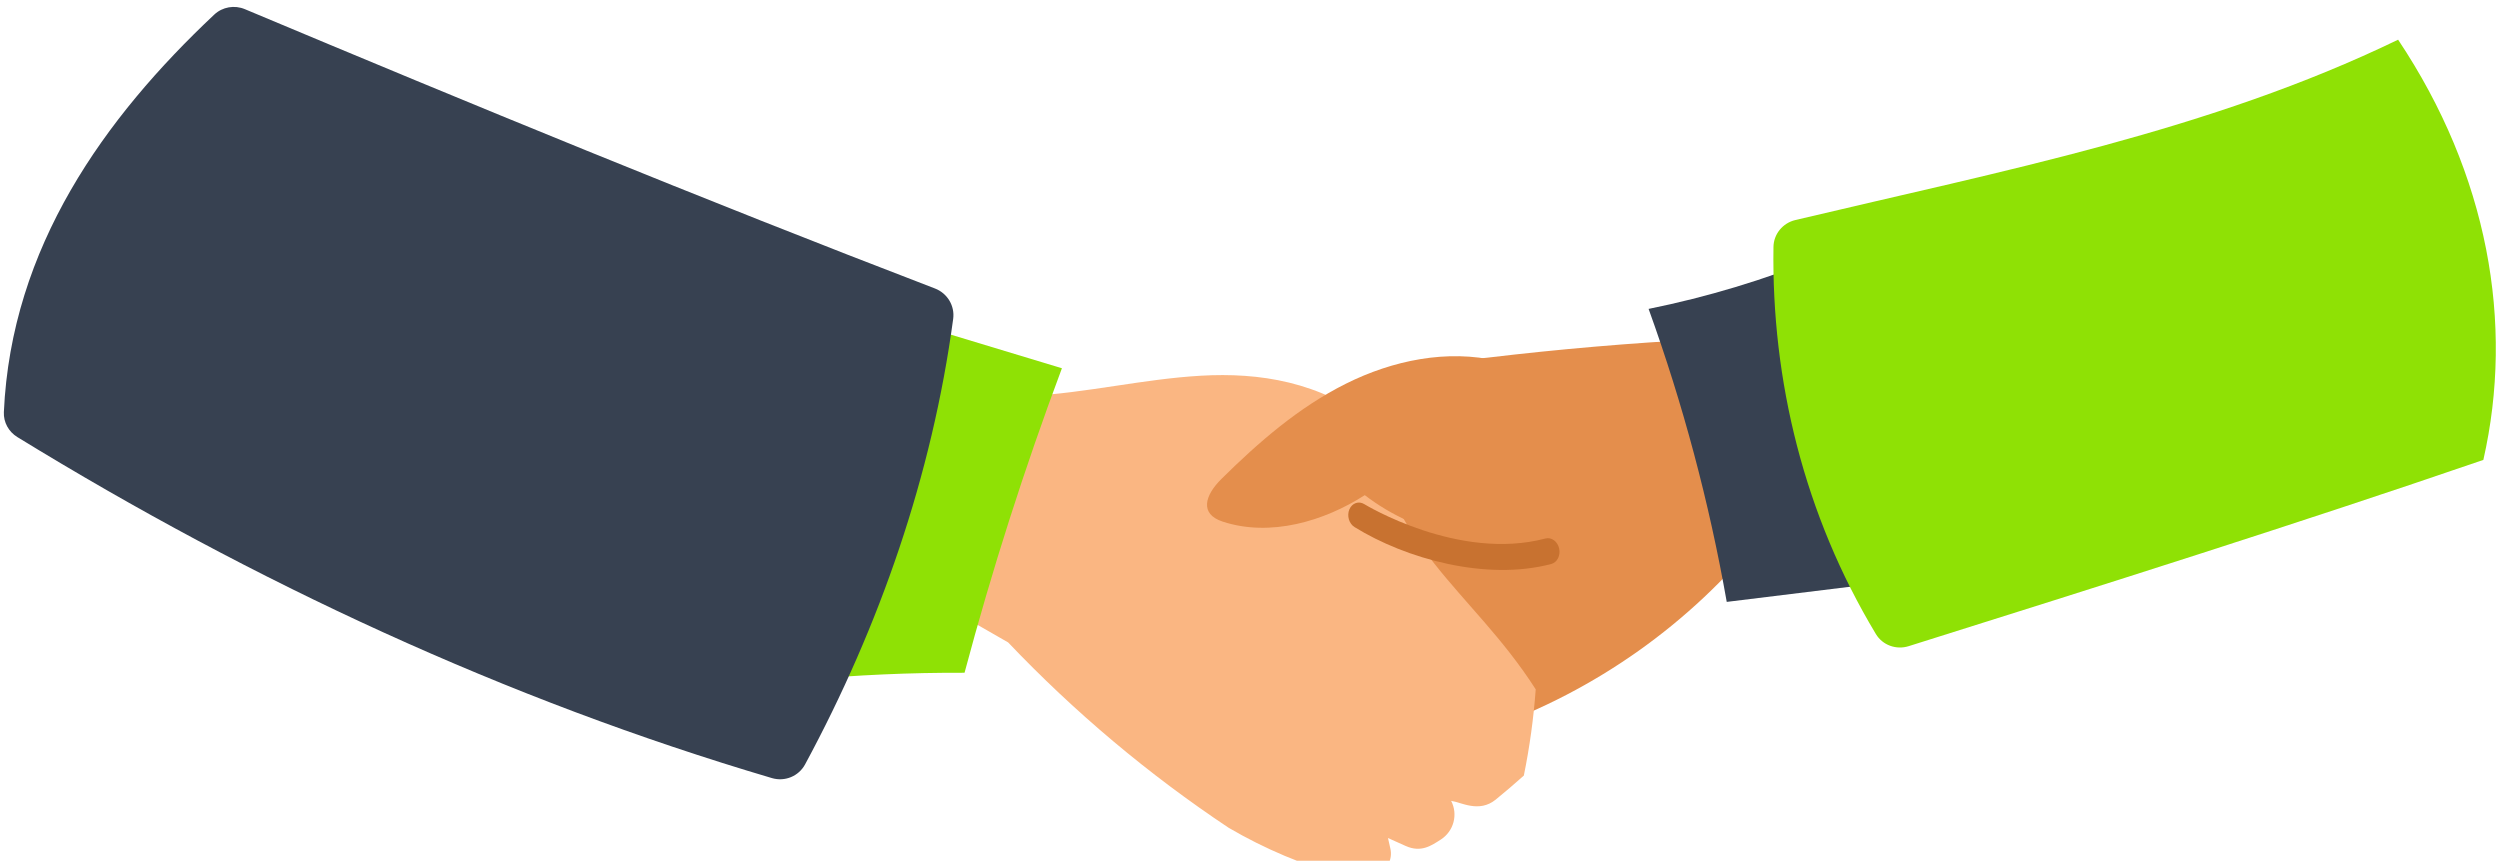 <svg width="517" height="178" viewBox="0 0 517 178" fill="none" xmlns="http://www.w3.org/2000/svg">
<path d="M352.265 70.141C337.33 70.922 322.432 72.199 307.572 73.969C303.589 74.335 299.647 75.058 295.793 76.127C285.467 79.294 277.231 86.947 269.385 94.366C266.617 96.985 266.397 98.293 267.831 101.419C276.905 120.873 290.621 137.803 307.773 150.719C329.988 142.848 349.576 128.959 364.349 110.604C362.445 96.572 358.368 82.92 352.265 70.141Z" fill="#E48E4C"/>
<path d="M317.587 142.56C317.149 148.548 316.328 154.502 315.131 160.386C313.231 162.084 311.302 163.737 309.326 165.348C305.859 168.172 302.155 165.89 300.095 165.618C300.8 166.974 300.974 168.544 300.582 170.021C300.191 171.498 299.263 172.776 297.979 173.606C296.06 174.835 293.907 176.389 290.693 174.945L287.037 173.304L287.536 175.529C287.767 176.551 287.637 177.622 287.169 178.559C286.701 179.497 285.924 180.245 284.968 180.675L284.915 180.699C282.739 181.681 280.288 181.872 277.986 181.241C269.613 178.952 261.578 175.572 254.088 171.187C237.507 160.142 222.21 147.284 208.481 132.85C204.751 130.7 201.021 128.563 197.289 126.439C202.029 111.961 206.768 97.483 212.689 81.901C224.661 81.273 236.405 78.382 248.358 77.696C260.311 77.011 273.084 78.857 284.239 87.722C284.486 98.335 289.968 108.155 296.554 116.469C303.121 124.809 310.925 132.134 317.587 142.56Z" fill="#FAB682"/>
<path d="M309.846 74.669C299.292 72.178 288.017 74.512 278.316 79.358C268.616 84.204 260.306 91.418 252.596 99.039C249.179 102.416 247.991 106.272 252.847 107.87C262.728 111.119 273.86 107.772 282.239 102.397C287.742 106.617 294.152 109.499 300.961 110.815C307.771 112.131 314.794 111.844 321.474 109.977C322.869 98.42 320.216 86.407 309.846 74.669Z" fill="#E48E4C"/>
<path d="M376.388 53.188C364.927 57.847 353.056 61.427 340.93 63.882C348.048 83.577 353.454 103.849 357.089 124.472L387.068 120.79C387.841 108.769 383.941 97.016 381.357 85.249C379.243 75.646 378 65.853 376.388 53.188Z" fill="#374151"/>
<path d="M188.258 66.672L219.605 76.156C211.871 96.805 205.158 117.795 199.467 139.127C188.259 139.084 177.067 139.583 165.891 140.626C173.46 117.298 180.34 93.746 188.258 66.672Z" fill="#8FE105"/>
<path d="M495.928 8.207C457.047 27.035 414.081 35.335 371.279 45.504C368.676 46.123 366.793 48.397 366.753 51.072C366.334 78.729 373.118 106.481 387.929 131.115C389.321 133.431 392.134 134.438 394.712 133.627C434.889 120.992 475.012 108.337 513.557 95.109C519.973 66.849 514.538 36.095 495.928 8.207Z" fill="#8FE105"/>
<path d="M159.642 160.911C162.31 161.699 165.168 160.526 166.49 158.077C181.967 129.408 192.751 98.233 197.117 65.949C197.485 63.23 195.904 60.637 193.342 59.655C145.141 41.175 97.413 21.526 50.651 1.9C48.497 0.996 46.011 1.418 44.31 3.017C21.656 24.312 2.322 51.128 0.799 85.233C0.705 87.328 1.795 89.287 3.583 90.384C52.446 120.367 104.768 144.701 159.642 160.911Z" fill="#374151"/>
<path d="M280.122 109.002C279.849 108.834 279.606 108.605 279.404 108.33C279.203 108.055 279.048 107.739 278.948 107.399C278.849 107.059 278.806 106.702 278.824 106.35C278.841 105.997 278.918 105.655 279.049 105.343C279.181 105.031 279.365 104.755 279.591 104.531C279.817 104.308 280.08 104.14 280.366 104.039C280.651 103.938 280.954 103.904 281.256 103.941C281.558 103.977 281.854 104.082 282.126 104.251C282.32 104.371 301.652 116.124 319.602 111.36C320.191 111.203 320.82 111.331 321.351 111.715C321.881 112.098 322.269 112.706 322.43 113.405C322.59 114.104 322.51 114.836 322.206 115.441C321.903 116.046 321.401 116.474 320.811 116.63C307.359 120.195 290.715 115.562 280.122 109.002Z" fill="#C87230"/>
</svg>
